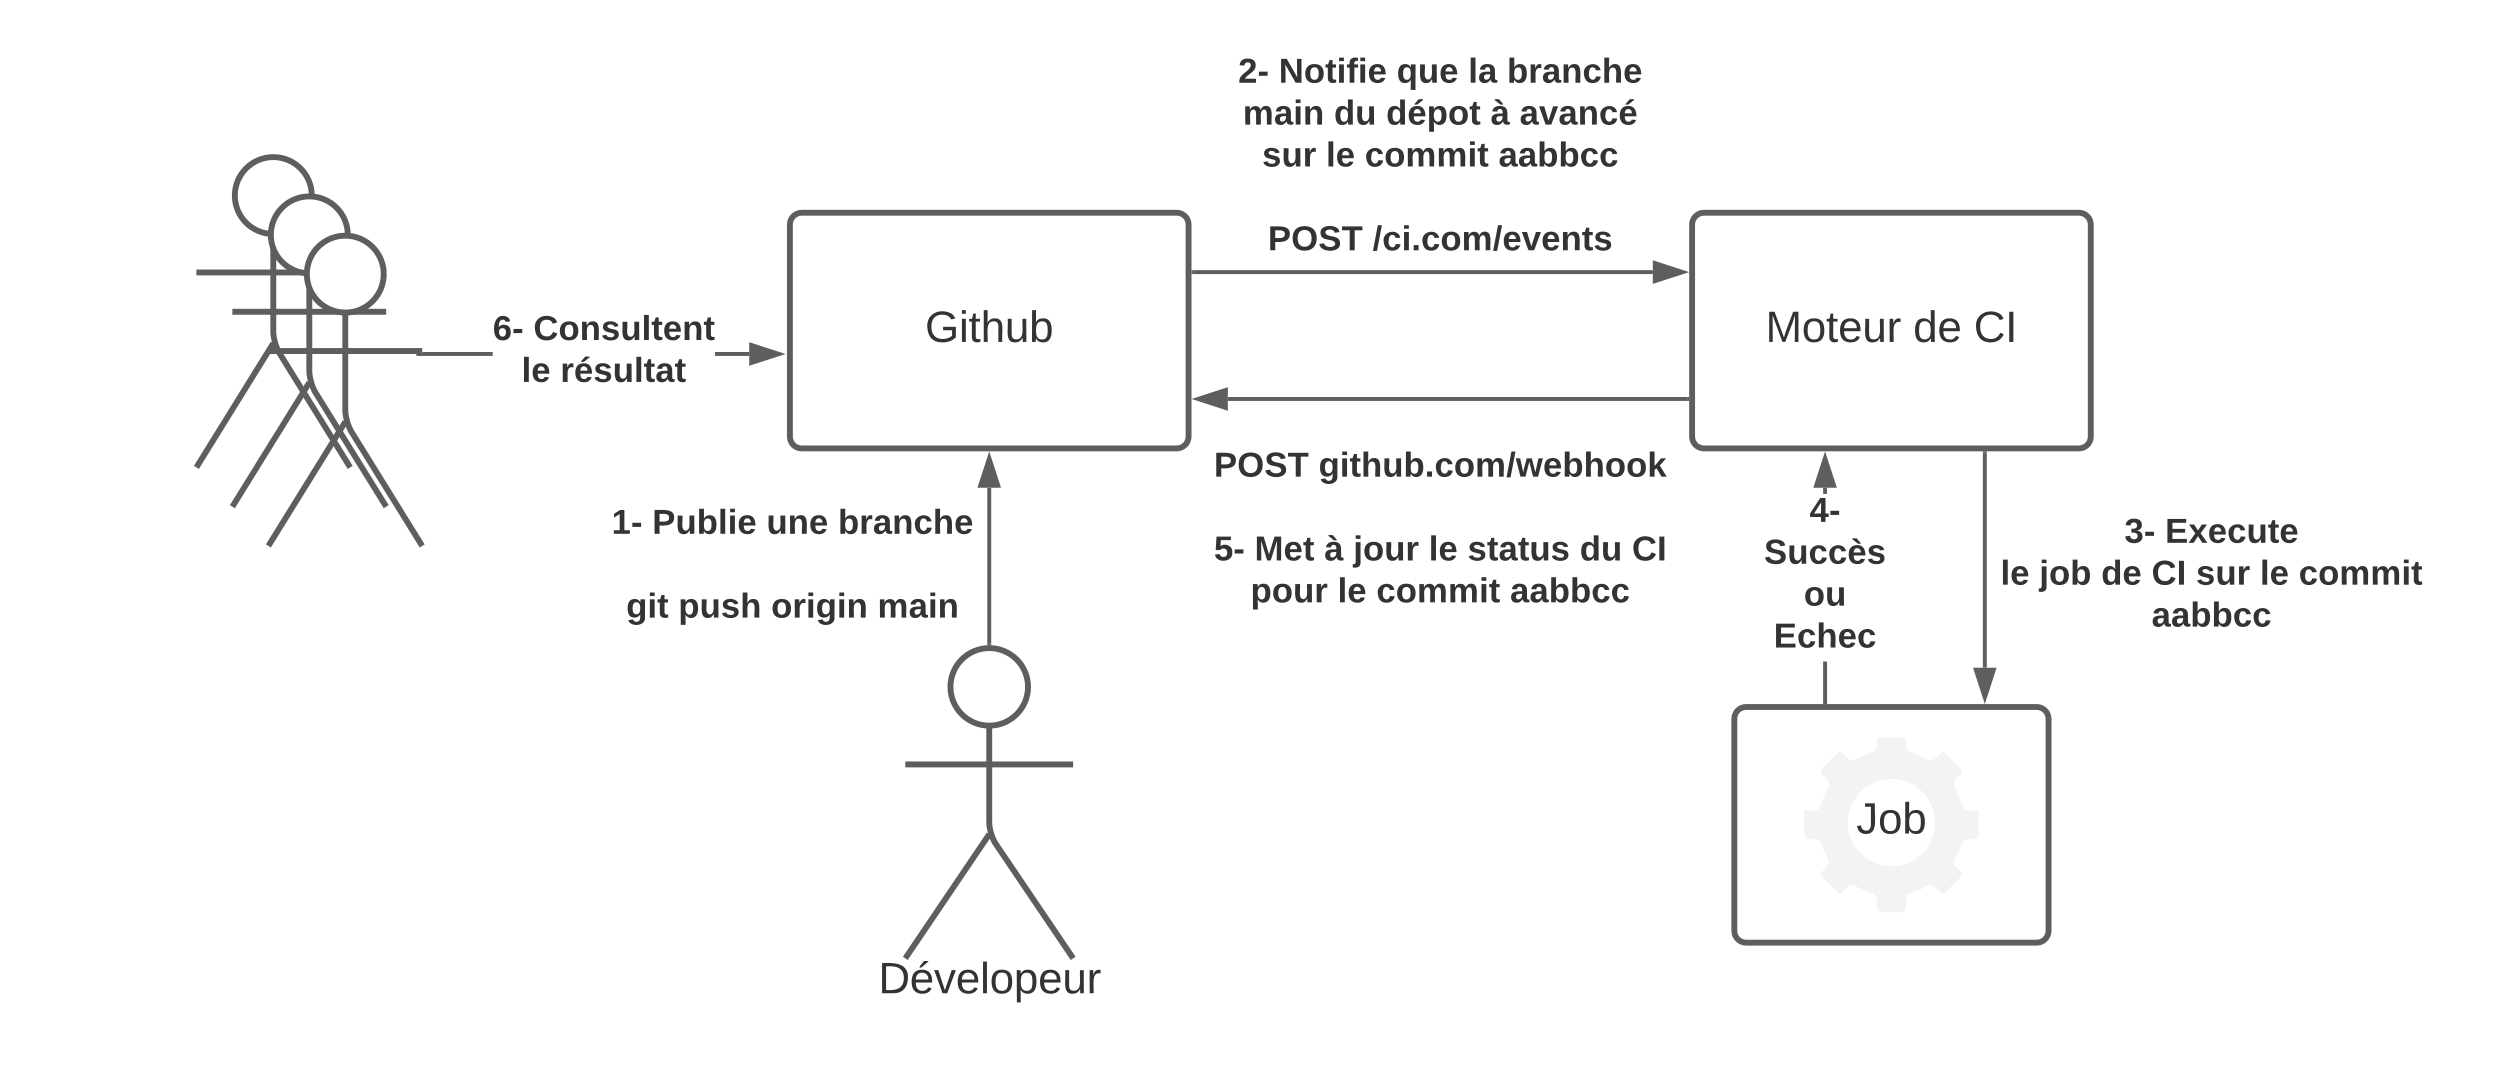 <svg xmlns="http://www.w3.org/2000/svg" xmlns:xlink="http://www.w3.org/1999/xlink" xmlns:lucid="lucid" width="1273" height="550"><g transform="translate(0 -140)" lucid:page-tab-id="0_0"><g class="lucid-layer" lucid:layer-id="YFHSybDag7G5" display="block"><path d="M523.47 489.75c0 10.9-8.84 19.75-19.75 19.75-10.9 0-19.75-8.84-19.75-19.75 0-10.9 8.84-19.75 19.75-19.75 10.9 0 19.75 8.84 19.75 19.75z" stroke="#5e5e5e" stroke-width="3" fill="#fff"/><path d="M503.72 509.5v49.3c0 3.3 1.5 8.23 3.36 10.97L546.45 628m-42.73-63.2L460.98 628m0-98.75h85.47" stroke="#5e5e5e" stroke-width="3" fill="none"/><path d="M460.98 476c0-3.3 2.7-6 6-6h73.47c3.32 0 6 2.7 6 6v168c0 3.3-2.68 6-6 6h-73.47c-3.3 0-6-2.7-6-6z" fill="none"/><use xlink:href="#a" transform="matrix(1,0,0,1,380.984,628) translate(66.302 17.778)"/><path d="M402.22 254.33c0-3.3 2.7-6 6-6h191c3.3 0 6 2.7 6 6v108c0 3.32-2.7 6-6 6h-191c-3.3 0-6-2.68-6-6z" stroke="#5e5e5e" stroke-width="3" fill="#fff"/><use xlink:href="#b" transform="matrix(1,0,0,1,414.224,260.333) translate(56.815 53.778)"/><path d="M861.62 254.33c0-3.3 2.7-6 6-6h191c3.3 0 6 2.7 6 6v108c0 3.32-2.7 6-6 6h-191c-3.3 0-6-2.68-6-6z" stroke="#5e5e5e" stroke-width="3" fill="#fff"/><use xlink:href="#c" transform="matrix(1,0,0,1,873.623,260.333) translate(25.395 53.778)"/><use xlink:href="#d" transform="matrix(1,0,0,1,873.623,260.333) translate(100.58 53.778)"/><use xlink:href="#e" transform="matrix(1,0,0,1,873.623,260.333) translate(131.444 53.778)"/><path d="M503.72 467.5v-79.16" stroke="#5e5e5e" stroke-width="2" fill="none"/><path d="M504.72 468.6l-.93-.1-1.08.03v-1.06h2z" fill="#5e5e5e"/><path d="M503.72 373.07l4.63 14.27h-9.27z" stroke="#5e5e5e" stroke-width="2" fill="#5e5e5e"/><use xlink:href="#f" transform="matrix(1,0,0,1,311.422,397.605) translate(0.005 14.222)"/><use xlink:href="#g" transform="matrix(1,0,0,1,311.422,397.605) translate(20.696 14.222)"/><use xlink:href="#h" transform="matrix(1,0,0,1,311.422,397.605) translate(78.869 14.222)"/><use xlink:href="#i" transform="matrix(1,0,0,1,311.422,397.605) translate(115.314 14.222)"/><use xlink:href="#j" transform="matrix(1,0,0,1,311.422,397.605) translate(92.153 35.556)"/><use xlink:href="#k" transform="matrix(1,0,0,1,311.422,397.605) translate(7.437 56.889)"/><use xlink:href="#l" transform="matrix(1,0,0,1,311.422,397.605) translate(34.005 56.889)"/><use xlink:href="#m" transform="matrix(1,0,0,1,311.422,397.605) translate(81.264 56.889)"/><use xlink:href="#n" transform="matrix(1,0,0,1,311.422,397.605) translate(135.437 56.889)"/><path d="M607.7 278.56h233.92" stroke="#5e5e5e" stroke-width="2" fill="none"/><path d="M607.74 279.56h-1.03v-2h1.04z" fill="#5e5e5e"/><path d="M856.9 278.56l-14.28 4.63v-9.28z" stroke="#5e5e5e" stroke-width="2" fill="#5e5e5e"/><use xlink:href="#o" transform="matrix(1,0,0,1,630.456,167.891) translate(0.005 14.222)"/><use xlink:href="#p" transform="matrix(1,0,0,1,630.456,167.891) translate(20.696 14.222)"/><use xlink:href="#q" transform="matrix(1,0,0,1,630.456,167.891) translate(80.746 14.222)"/><use xlink:href="#r" transform="matrix(1,0,0,1,630.456,167.891) translate(117.19 14.222)"/><use xlink:href="#s" transform="matrix(1,0,0,1,630.456,167.891) translate(136.943 14.222)"/><use xlink:href="#t" transform="matrix(1,0,0,1,630.456,167.891) translate(2.425 35.556)"/><use xlink:href="#u" transform="matrix(1,0,0,1,630.456,167.891) translate(48.795 35.556)"/><use xlink:href="#v" transform="matrix(1,0,0,1,630.456,167.891) translate(75.363 35.556)"/><use xlink:href="#w" transform="matrix(1,0,0,1,630.456,167.891) translate(128.499 35.556)"/><use xlink:href="#x" transform="matrix(1,0,0,1,630.456,167.891) translate(143.314 35.556)"/><use xlink:href="#y" transform="matrix(1,0,0,1,630.456,167.891) translate(12.227 56.889)"/><use xlink:href="#z" transform="matrix(1,0,0,1,630.456,167.891) translate(44.77 56.889)"/><use xlink:href="#A" transform="matrix(1,0,0,1,630.456,167.891) translate(64.524 56.889)"/><use xlink:href="#B" transform="matrix(1,0,0,1,630.456,167.891) translate(132.573 56.889)"/><use xlink:href="#j" transform="matrix(1,0,0,1,630.456,167.891) translate(102.968 78.222)"/><use xlink:href="#C" transform="matrix(1,0,0,1,630.456,167.891) translate(15.165 99.556)"/><use xlink:href="#D" transform="matrix(1,0,0,1,630.456,167.891) translate(68.449 99.556)"/><path d="M859.12 343.15h-233.9" stroke="#5e5e5e" stroke-width="2" fill="none"/><path d="M860.12 344.15h-1.02v-2h1.02z" fill="#5e5e5e"/><path d="M609.95 343.15l14.27-4.63v9.27z" stroke="#5e5e5e" stroke-width="2" fill="#5e5e5e"/><use xlink:href="#E" transform="matrix(1,0,0,1,618.135,347.153) translate(115.289 14.222)"/><use xlink:href="#F" transform="matrix(1,0,0,1,618.135,347.153) translate(0.005 35.556)"/><use xlink:href="#G" transform="matrix(1,0,0,1,618.135,347.153) translate(53.289 35.556)"/><use xlink:href="#j" transform="matrix(1,0,0,1,618.135,347.153) translate(115.289 56.889)"/><use xlink:href="#H" transform="matrix(1,0,0,1,618.135,347.153) translate(0.005 78.222)"/><use xlink:href="#I" transform="matrix(1,0,0,1,618.135,347.153) translate(20.696 78.222)"/><use xlink:href="#w" transform="matrix(1,0,0,1,618.135,347.153) translate(56.153 78.222)"/><use xlink:href="#J" transform="matrix(1,0,0,1,618.135,347.153) translate(70.968 78.222)"/><use xlink:href="#K" transform="matrix(1,0,0,1,618.135,347.153) translate(109.388 78.222)"/><use xlink:href="#L" transform="matrix(1,0,0,1,618.135,347.153) translate(129.141 78.222)"/><use xlink:href="#M" transform="matrix(1,0,0,1,618.135,347.153) translate(186.277 78.222)"/><use xlink:href="#N" transform="matrix(1,0,0,1,618.135,347.153) translate(212.845 78.222)"/><use xlink:href="#O" transform="matrix(1,0,0,1,618.135,347.153) translate(18.672 99.556)"/><use xlink:href="#z" transform="matrix(1,0,0,1,618.135,347.153) translate(62.968 99.556)"/><use xlink:href="#A" transform="matrix(1,0,0,1,618.135,347.153) translate(82.721 99.556)"/><use xlink:href="#P" transform="matrix(1,0,0,1,618.135,347.153) translate(150.77 99.556)"/><path d="M883.12 506c0-3.3 2.68-6 6-6h148c3.3 0 6 2.7 6 6v108c0 3.3-2.7 6-6 6h-148c-3.32 0-6-2.7-6-6z" stroke="#5e5e5e" stroke-width="3" fill="#fff"/><path d="M920.52 567.4h3.4c1.7 0 3.1.6 3.6 2.3.8 2.7 1.9 4.8 3.2 7.2.9 1.5.7 3.2-.5 4.4l-2.5 2.5c-.7.7-.7 1.9 0 2.6l7.9 7.9c.7.7 1.9.7 2.6 0l2.5-2.5c1.2-1.2 2.9-1.3 4.4-.5 2.4 1.3 5 2.4 7.8 3.2 1.6.5 2.8 1.9 2.8 3.6v3.4c0 1 .8 3 1.8 3h11.2c1 0 1.8-2 1.8-3v-3.4c0-1.7 1.2-3.1 2.8-3.6 2.8-.8 5.4-1.9 7.8-3.2 1.5-.8 3.2-.7 4.4.5l2.5 2.5c.7.7 1.9.7 2.6 0l7.9-7.9c.7-.7.7-1.8 0-2.5l-2.5-2.5c-1.2-1.1-1.3-2.8-.5-4.2 1.3-2.4 2.4-4.8 3.2-7.5.5-1.7 1.9-2.3 3.6-2.3h3.4c1 0 1.8-1.9 1.8-2.9v-11.1c0-1.1-.8-.8-1.8-.8h-3.4c-1.7 0-3.1-1.7-3.6-3.3-.8-2.8-1.9-6-3.2-8.4-.9-1.4-.7-3.2.5-4.4l2.5-2.5c.7-.7.7-1.9 0-2.6l-7.9-7.8c-.7-.8-1.9-.8-2.6 0l-2.5 2.4c-1.2 1.2-2.9 1.4-4.4.6-2.4-1.4-5-2.5-7.8-3.3-1.6-.5-2.8-1.9-2.8-3.6v-3.4c0-1-.8-.7-1.8-.7h-11.2c-1 0-1.8-.3-1.8.7v3.4c0 1.7-1.2 3.1-2.8 3.6-2.8.8-5.4 1.9-7.8 3.3-1.5.8-3.2.6-4.4-.6l-2.5-2.4c-.7-.8-1.9-.8-2.6 0l-7.9 7.8c-.7.8-.7 2 0 2.7l2.5 2.6c1.2 1.1 1.4 3 .5 4.5-1.3 2.4-2.4 5.3-3.2 8.1-.5 1.6-1.9 3.3-3.6 3.3h-3.4c-1 0-1.8-.3-1.8.8v11.1c0 1 .8 2.9 1.8 2.9m42.6-30.7c12.3 0 22.2 9.9 22.2 22.2 0 12.3-9.9 22.2-22.2 22.2-12.3 0-22.2-9.9-22.2-22.2 0-12.3 9.9-22.2 22.2-22.2" fill="#f3f3f3"/><g><use xlink:href="#Q" transform="matrix(1,0,0,1,888.118,505) translate(57.099 59.444)"/></g><path d="M1010.67 370.83V480" stroke="#5e5e5e" stroke-width="2" fill="none"/><path d="M1011.67 370.86h-2v-1.03h2z" fill="#5e5e5e"/><path d="M1010.67 495.26l-4.64-14.26h9.27z" stroke="#5e5e5e" stroke-width="2" fill="#5e5e5e"/><g><use xlink:href="#R" transform="matrix(1,0,0,1,1018.667,402.167) translate(63.116 14.222)"/><use xlink:href="#S" transform="matrix(1,0,0,1,1018.667,402.167) translate(83.807 14.222)"/><use xlink:href="#T" transform="matrix(1,0,0,1,1018.667,402.167) translate(0.005 35.556)"/><use xlink:href="#U" transform="matrix(1,0,0,1,1018.667,402.167) translate(19.758 35.556)"/><use xlink:href="#V" transform="matrix(1,0,0,1,1018.667,402.167) translate(51.264 35.556)"/><use xlink:href="#W" transform="matrix(1,0,0,1,1018.667,402.167) translate(76.894 35.556)"/><use xlink:href="#X" transform="matrix(1,0,0,1,1018.667,402.167) translate(99.561 35.556)"/><use xlink:href="#K" transform="matrix(1,0,0,1,1018.667,402.167) translate(132.104 35.556)"/><use xlink:href="#Y" transform="matrix(1,0,0,1,1018.667,402.167) translate(151.857 35.556)"/><use xlink:href="#Z" transform="matrix(1,0,0,1,1018.667,402.167) translate(76.919 56.889)"/></g><path d="M930.33 497.5h-2v-20.67h2zm0-106h-2v-3.16h2z" fill="#5e5e5e"/><path d="M930.33 498.5h-2v-1.03h2zM933.97 387.34h-9.27l4.63-14.27z" fill="#5e5e5e"/><path d="M935.35 388.34h-12.03l6-18.5zm-9.28-2h6.52l-3.27-10.03z" fill="#5e5e5e"/><g><use xlink:href="#aa" transform="matrix(1,0,0,1,898.247,391.5) translate(23.215 14.222)"/><use xlink:href="#ab" transform="matrix(1,0,0,1,898.247,391.5) translate(0.005 35.556)"/><use xlink:href="#ac" transform="matrix(1,0,0,1,898.247,391.5) translate(20.277 56.889)"/><use xlink:href="#ad" transform="matrix(1,0,0,1,898.247,391.5) translate(4.943 78.222)"/></g><path d="M105 186c0-3.3 2.7-6 6-6h223c3.3 0 6 2.7 6 6v51.33c0 3.32-2.7 6-6 6H111c-3.3 0-6-2.68-6-6z" stroke="#000" stroke-opacity="0" stroke-width="3" fill="#fff" fill-opacity="0"/><path d="M158.75 239.58c0 10.82-8.77 19.58-19.6 19.58-10.8 0-19.57-8.76-19.57-19.58 0-10.8 8.77-19.58 19.58-19.58 10.82 0 19.6 8.77 19.6 19.58z" stroke="#5e5e5e" stroke-width="3" fill="#fff"/><path d="M139.16 259.16v49.64c0 3.3 1.42 8.28 3.17 11.1l36 58.1m-39.17-63.2L100 378m0-99.25h78.33" stroke="#5e5e5e" stroke-width="3" fill="none"/><path d="M100 226c0-3.3 2.7-6 6-6h66.33c3.3 0 6 2.7 6 6v168c0 3.3-2.7 6-6 6H106c-3.3 0-6-2.7-6-6z" fill="none"/><path d="M177.08 259.58c0 10.82-8.77 19.58-19.6 19.58-10.8 0-19.57-8.76-19.57-19.58 0-10.8 8.78-19.58 19.6-19.58 10.8 0 19.58 8.77 19.58 19.58z" stroke="#5e5e5e" stroke-width="3" fill="#fff"/><path d="M157.5 279.16v49.64c0 3.3 1.4 8.28 3.15 11.1l36 58.1m-39.16-63.2L118.32 398m0-99.25h78.33" stroke="#5e5e5e" stroke-width="3" fill="none"/><path d="M118.33 246c0-3.3 2.7-6 6-6h66.33c3.3 0 6 2.7 6 6v168c0 3.3-2.7 6-6 6h-66.33c-3.3 0-6-2.7-6-6z" fill="none"/><path d="M195.4 279.58c0 10.82-8.76 19.58-19.58 19.58-10.8 0-19.58-8.76-19.58-19.58 0-10.8 8.77-19.58 19.58-19.58 10.82 0 19.6 8.77 19.6 19.58z" stroke="#5e5e5e" stroke-width="3" fill="#fff"/><path d="M175.82 299.16v49.64c0 3.3 1.42 8.28 3.16 11.1l36 58.1m-39.16-63.2L136.66 418m0-99.25H215" stroke="#5e5e5e" stroke-width="3" fill="none"/><path d="M136.66 266c0-3.3 2.68-6 6-6H209c3.3 0 6 2.7 6 6v168c0 3.3-2.7 6-6 6h-66.34c-3.32 0-6-2.7-6-6z" fill="none"/><path d="M250.9 321.25H216v-2h34.9zm130.6 0h-17.4v-2h17.4zM216 321.25h-4v-1h3v-1h1zM396.76 320.25l-14.26 4.63v-9.27z" fill="#5e5e5e"/><path d="M400 320.25l-18.5 6v-12zm-16.5 3.26l10.03-3.25L383.5 317z" fill="#5e5e5e"/><g><use xlink:href="#ae" transform="matrix(1,0,0,1,250.901,298.913) translate(0.005 14.222)"/><use xlink:href="#af" transform="matrix(1,0,0,1,250.901,298.913) translate(20.696 14.222)"/><use xlink:href="#ag" transform="matrix(1,0,0,1,250.901,298.913) translate(14.696 35.556)"/><use xlink:href="#ah" transform="matrix(1,0,0,1,250.901,298.913) translate(34.449 35.556)"/></g></g><defs><path fill="#333" d="M30-248c118-7 216 8 213 122C240-48 200 0 122 0H30v-248zM63-27c89 8 146-16 146-99s-60-101-146-95v194" id="ai"/><path fill="#333" d="M100-194c63 0 86 42 84 106H49c0 40 14 67 53 68 26 1 43-12 49-29l28 8c-11 28-37 45-77 45C44 4 14-33 15-96c1-61 26-98 85-98zm52 81c6-60-76-77-97-28-3 7-6 17-6 28h103zm-74-98c8-23 27-35 38-54h36v5l-58 49H78" id="aj"/><path fill="#333" d="M108 0H70L1-190h34L89-25l56-165h34" id="ak"/><path fill="#333" d="M100-194c63 0 86 42 84 106H49c0 40 14 67 53 68 26 1 43-12 49-29l28 8c-11 28-37 45-77 45C44 4 14-33 15-96c1-61 26-98 85-98zm52 81c6-60-76-77-97-28-3 7-6 17-6 28h103" id="al"/><path fill="#333" d="M24 0v-261h32V0H24" id="am"/><path fill="#333" d="M100-194c62-1 85 37 85 99 1 63-27 99-86 99S16-35 15-95c0-66 28-99 85-99zM99-20c44 1 53-31 53-75 0-43-8-75-51-75s-53 32-53 75 10 74 51 75" id="an"/><path fill="#333" d="M115-194c55 1 70 41 70 98S169 2 115 4C84 4 66-9 55-30l1 105H24l-1-265h31l2 30c10-21 28-34 59-34zm-8 174c40 0 45-34 45-75s-6-73-45-74c-42 0-51 32-51 76 0 43 10 73 51 73" id="ao"/><path fill="#333" d="M84 4C-5 8 30-112 23-190h32v120c0 31 7 50 39 49 72-2 45-101 50-169h31l1 190h-30c-1-10 1-25-2-33-11 22-28 36-60 37" id="ap"/><path fill="#333" d="M114-163C36-179 61-72 57 0H25l-1-190h30c1 12-1 29 2 39 6-27 23-49 58-41v29" id="aq"/><g id="a"><use transform="matrix(0.062,0,0,0.062,0,0)" xlink:href="#ai"/><use transform="matrix(0.062,0,0,0.062,15.988,0)" xlink:href="#aj"/><use transform="matrix(0.062,0,0,0.062,28.333,0)" xlink:href="#ak"/><use transform="matrix(0.062,0,0,0.062,39.444,0)" xlink:href="#al"/><use transform="matrix(0.062,0,0,0.062,51.79,0)" xlink:href="#am"/><use transform="matrix(0.062,0,0,0.062,56.667,0)" xlink:href="#an"/><use transform="matrix(0.062,0,0,0.062,69.012,0)" xlink:href="#ao"/><use transform="matrix(0.062,0,0,0.062,81.358,0)" xlink:href="#al"/><use transform="matrix(0.062,0,0,0.062,93.704,0)" xlink:href="#ap"/><use transform="matrix(0.062,0,0,0.062,106.049,0)" xlink:href="#aq"/></g><path fill="#333" d="M143 4C61 4 22-44 18-125c-5-107 100-154 193-111 17 8 29 25 37 43l-32 9c-13-25-37-40-76-40-61 0-88 39-88 99 0 61 29 100 91 101 35 0 62-11 79-27v-45h-74v-28h105v86C228-13 192 4 143 4" id="ar"/><path fill="#333" d="M24-231v-30h32v30H24zM24 0v-190h32V0H24" id="as"/><path fill="#333" d="M59-47c-2 24 18 29 38 22v24C64 9 27 4 27-40v-127H5v-23h24l9-43h21v43h35v23H59v120" id="at"/><path fill="#333" d="M106-169C34-169 62-67 57 0H25v-261h32l-1 103c12-21 28-36 61-36 89 0 53 116 60 194h-32v-121c2-32-8-49-39-48" id="au"/><path fill="#333" d="M115-194c53 0 69 39 70 98 0 66-23 100-70 100C84 3 66-7 56-30L54 0H23l1-261h32v101c10-23 28-34 59-34zm-8 174c40 0 45-34 45-75 0-40-5-75-45-74-42 0-51 32-51 76 0 43 10 73 51 73" id="av"/><g id="b"><use transform="matrix(0.062,0,0,0.062,0,0)" xlink:href="#ar"/><use transform="matrix(0.062,0,0,0.062,17.284,0)" xlink:href="#as"/><use transform="matrix(0.062,0,0,0.062,22.16,0)" xlink:href="#at"/><use transform="matrix(0.062,0,0,0.062,28.333,0)" xlink:href="#au"/><use transform="matrix(0.062,0,0,0.062,40.679,0)" xlink:href="#ap"/><use transform="matrix(0.062,0,0,0.062,53.025,0)" xlink:href="#av"/></g><path fill="#333" d="M240 0l2-218c-23 76-54 145-80 218h-23L58-218 59 0H30v-248h44l77 211c21-75 51-140 76-211h43V0h-30" id="aw"/><g id="c"><use transform="matrix(0.062,0,0,0.062,0,0)" xlink:href="#aw"/><use transform="matrix(0.062,0,0,0.062,18.457,0)" xlink:href="#an"/><use transform="matrix(0.062,0,0,0.062,30.802,0)" xlink:href="#at"/><use transform="matrix(0.062,0,0,0.062,36.975,0)" xlink:href="#al"/><use transform="matrix(0.062,0,0,0.062,49.321,0)" xlink:href="#ap"/><use transform="matrix(0.062,0,0,0.062,61.667,0)" xlink:href="#aq"/></g><path fill="#333" d="M85-194c31 0 48 13 60 33l-1-100h32l1 261h-30c-2-10 0-23-3-31C134-8 116 4 85 4 32 4 16-35 15-94c0-66 23-100 70-100zm9 24c-40 0-46 34-46 75 0 40 6 74 45 74 42 0 51-32 51-76 0-42-9-74-50-73" id="ax"/><g id="d"><use transform="matrix(0.062,0,0,0.062,0,0)" xlink:href="#ax"/><use transform="matrix(0.062,0,0,0.062,12.346,0)" xlink:href="#al"/></g><path fill="#333" d="M212-179c-10-28-35-45-73-45-59 0-87 40-87 99 0 60 29 101 89 101 43 0 62-24 78-52l27 14C228-24 195 4 139 4 59 4 22-46 18-125c-6-104 99-153 187-111 19 9 31 26 39 46" id="ay"/><path fill="#333" d="M33 0v-248h34V0H33" id="az"/><g id="e"><use transform="matrix(0.062,0,0,0.062,0,0)" xlink:href="#ay"/><use transform="matrix(0.062,0,0,0.062,15.988,0)" xlink:href="#az"/></g><path fill="#333" d="M23 0v-37h61v-169l-59 37v-38l62-41h46v211h57V0H23" id="aA"/><path fill="#333" d="M14-72v-43h91v43H14" id="aB"/><g id="f"><use transform="matrix(0.049,0,0,0.049,0,0)" xlink:href="#aA"/><use transform="matrix(0.049,0,0,0.049,9.877,0)" xlink:href="#aB"/></g><path fill="#333" d="M24-248c93 1 206-16 204 79-1 75-69 88-152 82V0H24v-248zm52 121c47 0 100 7 100-41 0-47-54-39-100-39v80" id="aC"/><path fill="#333" d="M85 4C-2 5 27-109 22-190h50c7 57-23 150 33 157 60-5 35-97 40-157h50l1 190h-47c-2-12 1-28-3-38-12 25-28 42-61 42" id="aD"/><path fill="#333" d="M135-194c52 0 70 43 70 98 0 56-19 99-73 100-30 1-46-15-58-35L72 0H24l1-261h50v104c11-23 29-37 60-37zM114-30c31 0 40-27 40-66 0-37-7-63-39-63s-41 28-41 65c0 36 8 64 40 64" id="aE"/><path fill="#333" d="M25 0v-261h50V0H25" id="aF"/><path fill="#333" d="M25-224v-37h50v37H25zM25 0v-190h50V0H25" id="aG"/><path fill="#333" d="M185-48c-13 30-37 53-82 52C43 2 14-33 14-96s30-98 90-98c62 0 83 45 84 108H66c0 31 8 55 39 56 18 0 30-7 34-22zm-45-69c5-46-57-63-70-21-2 6-4 13-4 21h74" id="aH"/><g id="g"><use transform="matrix(0.049,0,0,0.049,0,0)" xlink:href="#aC"/><use transform="matrix(0.049,0,0,0.049,11.852,0)" xlink:href="#aD"/><use transform="matrix(0.049,0,0,0.049,22.667,0)" xlink:href="#aE"/><use transform="matrix(0.049,0,0,0.049,33.481,0)" xlink:href="#aF"/><use transform="matrix(0.049,0,0,0.049,38.42,0)" xlink:href="#aG"/><use transform="matrix(0.049,0,0,0.049,43.358,0)" xlink:href="#aH"/></g><path fill="#333" d="M135-194c87-1 58 113 63 194h-50c-7-57 23-157-34-157-59 0-34 97-39 157H25l-1-190h47c2 12-1 28 3 38 12-26 28-41 61-42" id="aI"/><g id="h"><use transform="matrix(0.049,0,0,0.049,0,0)" xlink:href="#aD"/><use transform="matrix(0.049,0,0,0.049,10.815,0)" xlink:href="#aI"/><use transform="matrix(0.049,0,0,0.049,21.63,0)" xlink:href="#aH"/></g><path fill="#333" d="M135-150c-39-12-60 13-60 57V0H25l-1-190h47c2 13-1 29 3 40 6-28 27-53 61-41v41" id="aJ"/><path fill="#333" d="M133-34C117-15 103 5 69 4 32 3 11-16 11-54c-1-60 55-63 116-61 1-26-3-47-28-47-18 1-26 9-28 27l-52-2c7-38 36-58 82-57s74 22 75 68l1 82c-1 14 12 18 25 15v27c-30 8-71 5-69-32zm-48 3c29 0 43-24 42-57-32 0-66-3-65 30 0 17 8 27 23 27" id="aK"/><path fill="#333" d="M190-63c-7 42-38 67-86 67-59 0-84-38-90-98-12-110 154-137 174-36l-49 2c-2-19-15-32-35-32-30 0-35 28-38 64-6 74 65 87 74 30" id="aL"/><path fill="#333" d="M114-157C55-157 80-60 75 0H25v-261h50l-1 109c12-26 28-41 61-42 86-1 58 113 63 194h-50c-7-57 23-157-34-157" id="aM"/><g id="i"><use transform="matrix(0.049,0,0,0.049,0,0)" xlink:href="#aE"/><use transform="matrix(0.049,0,0,0.049,10.815,0)" xlink:href="#aJ"/><use transform="matrix(0.049,0,0,0.049,17.728,0)" xlink:href="#aK"/><use transform="matrix(0.049,0,0,0.049,27.605,0)" xlink:href="#aI"/><use transform="matrix(0.049,0,0,0.049,38.42,0)" xlink:href="#aL"/><use transform="matrix(0.049,0,0,0.049,48.296,0)" xlink:href="#aM"/><use transform="matrix(0.049,0,0,0.049,59.111,0)" xlink:href="#aH"/></g><path fill="#333" d="M195-6C206 82 75 100 31 46c-4-6-6-13-8-21l49-6c3 16 16 24 34 25 40 0 42-37 40-79-11 22-30 35-61 35-53 0-70-43-70-97 0-56 18-96 73-97 30 0 46 14 59 34l2-30h47zm-90-29c32 0 41-27 41-63 0-35-9-62-40-62-32 0-39 29-40 63 0 36 9 62 39 62" id="aN"/><path fill="#333" d="M115-3C79 11 28 4 28-45v-112H4v-33h27l15-45h31v45h36v33H77v99c-1 23 16 31 38 25v30" id="aO"/><g id="k"><use transform="matrix(0.049,0,0,0.049,0,0)" xlink:href="#aN"/><use transform="matrix(0.049,0,0,0.049,10.815,0)" xlink:href="#aG"/><use transform="matrix(0.049,0,0,0.049,15.753,0)" xlink:href="#aO"/></g><path fill="#333" d="M135-194c53 0 70 44 70 98 0 56-19 98-73 100-31 1-45-17-59-34 3 33 2 69 2 105H25l-1-265h48c2 10 0 23 3 31 11-24 29-35 60-35zM114-30c33 0 39-31 40-66 0-38-9-64-40-64-56 0-55 130 0 130" id="aP"/><path fill="#333" d="M137-138c1-29-70-34-71-4 15 46 118 7 119 86 1 83-164 76-172 9l43-7c4 19 20 25 44 25 33 8 57-30 24-41C81-84 22-81 20-136c-2-80 154-74 161-7" id="aQ"/><g id="l"><use transform="matrix(0.049,0,0,0.049,0,0)" xlink:href="#aP"/><use transform="matrix(0.049,0,0,0.049,10.815,0)" xlink:href="#aD"/><use transform="matrix(0.049,0,0,0.049,21.63,0)" xlink:href="#aQ"/><use transform="matrix(0.049,0,0,0.049,31.506,0)" xlink:href="#aM"/></g><path fill="#333" d="M110-194c64 0 96 36 96 99 0 64-35 99-97 99-61 0-95-36-95-99 0-62 34-99 96-99zm-1 164c35 0 45-28 45-65 0-40-10-65-43-65-34 0-45 26-45 65 0 36 10 65 43 65" id="aR"/><g id="m"><use transform="matrix(0.049,0,0,0.049,0,0)" xlink:href="#aR"/><use transform="matrix(0.049,0,0,0.049,10.815,0)" xlink:href="#aJ"/><use transform="matrix(0.049,0,0,0.049,17.728,0)" xlink:href="#aG"/><use transform="matrix(0.049,0,0,0.049,22.667,0)" xlink:href="#aN"/><use transform="matrix(0.049,0,0,0.049,33.481,0)" xlink:href="#aG"/><use transform="matrix(0.049,0,0,0.049,38.42,0)" xlink:href="#aI"/></g><path fill="#333" d="M220-157c-53 9-28 100-34 157h-49v-107c1-27-5-49-29-50C55-147 81-57 75 0H25l-1-190h47c2 12-1 28 3 38 10-53 101-56 108 0 13-22 24-43 59-42 82 1 51 116 57 194h-49v-107c-1-25-5-48-29-50" id="aS"/><g id="n"><use transform="matrix(0.049,0,0,0.049,0,0)" xlink:href="#aS"/><use transform="matrix(0.049,0,0,0.049,15.802,0)" xlink:href="#aK"/><use transform="matrix(0.049,0,0,0.049,25.679,0)" xlink:href="#aG"/><use transform="matrix(0.049,0,0,0.049,30.617,0)" xlink:href="#aI"/></g><path fill="#333" d="M182-182c0 78-84 86-111 141h115V0H12c-6-101 99-100 120-180 1-22-12-31-33-32-23 0-32 14-35 34l-49-3c5-45 32-70 84-70 51 0 83 22 83 69" id="aT"/><g id="o"><use transform="matrix(0.049,0,0,0.049,0,0)" xlink:href="#aT"/><use transform="matrix(0.049,0,0,0.049,9.877,0)" xlink:href="#aB"/></g><path fill="#333" d="M175 0L67-191c6 58 2 128 3 191H24v-248h59L193-55c-6-58-2-129-3-193h46V0h-61" id="aU"/><path fill="#333" d="M121-226c-27-7-43 5-38 36h38v33H83V0H34v-157H6v-33h28c-9-59 32-81 87-68v32" id="aV"/><g id="p"><use transform="matrix(0.049,0,0,0.049,0,0)" xlink:href="#aU"/><use transform="matrix(0.049,0,0,0.049,12.79,0)" xlink:href="#aR"/><use transform="matrix(0.049,0,0,0.049,23.605,0)" xlink:href="#aO"/><use transform="matrix(0.049,0,0,0.049,29.481,0)" xlink:href="#aG"/><use transform="matrix(0.049,0,0,0.049,34.42,0)" xlink:href="#aV"/><use transform="matrix(0.049,0,0,0.049,40.296,0)" xlink:href="#aG"/><use transform="matrix(0.049,0,0,0.049,45.235,0)" xlink:href="#aH"/></g><path fill="#333" d="M84 4C32 4 15-41 15-95c0-55 18-99 73-99 29 0 47 12 58 34l2-30h48l-1 265h-49V-32C136-9 114 4 84 4zm21-34c32 0 41-29 41-66 0-36-9-64-40-64-33 0-39 30-40 65 0 43 13 65 39 65" id="aW"/><g id="q"><use transform="matrix(0.049,0,0,0.049,0,0)" xlink:href="#aW"/><use transform="matrix(0.049,0,0,0.049,10.815,0)" xlink:href="#aD"/><use transform="matrix(0.049,0,0,0.049,21.63,0)" xlink:href="#aH"/></g><g id="r"><use transform="matrix(0.049,0,0,0.049,0,0)" xlink:href="#aF"/><use transform="matrix(0.049,0,0,0.049,4.938,0)" xlink:href="#aK"/></g><g id="s"><use transform="matrix(0.049,0,0,0.049,0,0)" xlink:href="#aE"/><use transform="matrix(0.049,0,0,0.049,10.815,0)" xlink:href="#aJ"/><use transform="matrix(0.049,0,0,0.049,17.728,0)" xlink:href="#aK"/><use transform="matrix(0.049,0,0,0.049,27.605,0)" xlink:href="#aI"/><use transform="matrix(0.049,0,0,0.049,38.42,0)" xlink:href="#aL"/><use transform="matrix(0.049,0,0,0.049,48.296,0)" xlink:href="#aM"/><use transform="matrix(0.049,0,0,0.049,59.111,0)" xlink:href="#aH"/></g><g id="t"><use transform="matrix(0.049,0,0,0.049,0,0)" xlink:href="#aS"/><use transform="matrix(0.049,0,0,0.049,15.802,0)" xlink:href="#aK"/><use transform="matrix(0.049,0,0,0.049,25.679,0)" xlink:href="#aG"/><use transform="matrix(0.049,0,0,0.049,30.617,0)" xlink:href="#aI"/></g><path fill="#333" d="M88-194c31-1 46 15 58 34l-1-101h50l1 261h-48c-2-10 0-23-3-31C134-8 116 4 84 4 32 4 16-41 15-95c0-56 19-97 73-99zm17 164c33 0 40-30 41-66 1-37-9-64-41-64s-38 30-39 65c0 43 13 65 39 65" id="aX"/><g id="u"><use transform="matrix(0.049,0,0,0.049,0,0)" xlink:href="#aX"/><use transform="matrix(0.049,0,0,0.049,10.815,0)" xlink:href="#aD"/></g><path fill="#333" d="M185-48c-13 30-37 53-82 52C43 2 14-33 14-96s30-98 90-98c62 0 83 45 84 108H66c0 31 8 55 39 56 18 0 30-7 34-22zm-45-69c5-46-57-63-70-21-2 6-4 13-4 21h74zm-67-91v-5l45-51h45v8l-60 48H73" id="aY"/><g id="v"><use transform="matrix(0.049,0,0,0.049,0,0)" xlink:href="#aX"/><use transform="matrix(0.049,0,0,0.049,10.815,0)" xlink:href="#aY"/><use transform="matrix(0.049,0,0,0.049,20.691,0)" xlink:href="#aP"/><use transform="matrix(0.049,0,0,0.049,31.506,0)" xlink:href="#aR"/><use transform="matrix(0.049,0,0,0.049,42.321,0)" xlink:href="#aO"/></g><path fill="#333" d="M132-34C116-15 102 5 68 4 31 3 10-16 10-54c-1-60 55-63 116-61 1-26-3-47-28-47-18 1-26 9-28 27l-52-2c7-38 36-58 82-57s74 22 75 68l1 82c-1 14 12 18 25 15v27c-30 8-71 5-69-32zm-48 3c29 0 43-24 42-57-32 0-66-3-65 30 0 17 8 27 23 27zm18-177l-59-48v-8h45l44 51v5h-30" id="aZ"/><use transform="matrix(0.049,0,0,0.049,0,0)" xlink:href="#aZ" id="w"/><path fill="#333" d="M128 0H69L1-190h53L99-40l48-150h52" id="ba"/><g id="x"><use transform="matrix(0.049,0,0,0.049,0,0)" xlink:href="#aK"/><use transform="matrix(0.049,0,0,0.049,9.877,0)" xlink:href="#ba"/><use transform="matrix(0.049,0,0,0.049,19.753,0)" xlink:href="#aK"/><use transform="matrix(0.049,0,0,0.049,29.63,0)" xlink:href="#aI"/><use transform="matrix(0.049,0,0,0.049,40.444,0)" xlink:href="#aL"/><use transform="matrix(0.049,0,0,0.049,50.321,0)" xlink:href="#aY"/></g><g id="y"><use transform="matrix(0.049,0,0,0.049,0,0)" xlink:href="#aQ"/><use transform="matrix(0.049,0,0,0.049,9.877,0)" xlink:href="#aD"/><use transform="matrix(0.049,0,0,0.049,20.691,0)" xlink:href="#aJ"/></g><g id="z"><use transform="matrix(0.049,0,0,0.049,0,0)" xlink:href="#aF"/><use transform="matrix(0.049,0,0,0.049,4.938,0)" xlink:href="#aH"/></g><g id="A"><use transform="matrix(0.049,0,0,0.049,0,0)" xlink:href="#aL"/><use transform="matrix(0.049,0,0,0.049,9.877,0)" xlink:href="#aR"/><use transform="matrix(0.049,0,0,0.049,20.691,0)" xlink:href="#aS"/><use transform="matrix(0.049,0,0,0.049,36.494,0)" xlink:href="#aS"/><use transform="matrix(0.049,0,0,0.049,52.296,0)" xlink:href="#aG"/><use transform="matrix(0.049,0,0,0.049,57.235,0)" xlink:href="#aO"/></g><g id="B"><use transform="matrix(0.049,0,0,0.049,0,0)" xlink:href="#aK"/><use transform="matrix(0.049,0,0,0.049,9.877,0)" xlink:href="#aK"/><use transform="matrix(0.049,0,0,0.049,19.753,0)" xlink:href="#aE"/><use transform="matrix(0.049,0,0,0.049,30.568,0)" xlink:href="#aE"/><use transform="matrix(0.049,0,0,0.049,41.383,0)" xlink:href="#aL"/><use transform="matrix(0.049,0,0,0.049,51.259,0)" xlink:href="#aL"/></g><path fill="#333" d="M140-251c80 0 125 45 125 126S219 4 139 4C58 4 15-44 15-125s44-126 125-126zm-1 214c52 0 73-35 73-88 0-50-21-86-72-86-52 0-73 35-73 86s22 88 72 88" id="bb"/><path fill="#333" d="M169-182c-1-43-94-46-97-3 18 66 151 10 154 114 3 95-165 93-204 36-6-8-10-19-12-30l50-8c3 46 112 56 116 5-17-69-150-10-154-114-4-87 153-88 188-35 5 8 8 18 10 28" id="bc"/><path fill="#333" d="M136-208V0H84v-208H4v-40h212v40h-80" id="bd"/><g id="C"><use transform="matrix(0.049,0,0,0.049,0,0)" xlink:href="#aC"/><use transform="matrix(0.049,0,0,0.049,11.852,0)" xlink:href="#bb"/><use transform="matrix(0.049,0,0,0.049,25.679,0)" xlink:href="#bc"/><use transform="matrix(0.049,0,0,0.049,37.531,0)" xlink:href="#bd"/></g><path fill="#333" d="M4 7l51-268h42L46 7H4" id="be"/><path fill="#333" d="M24 0v-54h51V0H24" id="bf"/><g id="D"><use transform="matrix(0.049,0,0,0.049,0,0)" xlink:href="#be"/><use transform="matrix(0.049,0,0,0.049,4.938,0)" xlink:href="#aL"/><use transform="matrix(0.049,0,0,0.049,14.815,0)" xlink:href="#aG"/><use transform="matrix(0.049,0,0,0.049,19.753,0)" xlink:href="#bf"/><use transform="matrix(0.049,0,0,0.049,24.691,0)" xlink:href="#aL"/><use transform="matrix(0.049,0,0,0.049,34.568,0)" xlink:href="#aR"/><use transform="matrix(0.049,0,0,0.049,45.383,0)" xlink:href="#aS"/><use transform="matrix(0.049,0,0,0.049,61.185,0)" xlink:href="#be"/><use transform="matrix(0.049,0,0,0.049,66.123,0)" xlink:href="#aH"/><use transform="matrix(0.049,0,0,0.049,76,0)" xlink:href="#ba"/><use transform="matrix(0.049,0,0,0.049,85.877,0)" xlink:href="#aH"/><use transform="matrix(0.049,0,0,0.049,95.753,0)" xlink:href="#aI"/><use transform="matrix(0.049,0,0,0.049,106.568,0)" xlink:href="#aO"/><use transform="matrix(0.049,0,0,0.049,112.444,0)" xlink:href="#aQ"/></g><g id="F"><use transform="matrix(0.049,0,0,0.049,0,0)" xlink:href="#aC"/><use transform="matrix(0.049,0,0,0.049,11.852,0)" xlink:href="#bb"/><use transform="matrix(0.049,0,0,0.049,25.679,0)" xlink:href="#bc"/><use transform="matrix(0.049,0,0,0.049,37.531,0)" xlink:href="#bd"/></g><path fill="#333" d="M231 0h-52l-39-155L100 0H48L-1-190h46L77-45c9-52 24-97 36-145h53l37 145 32-145h46" id="bg"/><path fill="#333" d="M147 0L96-86 75-71V0H25v-261h50v150l67-79h53l-66 74L201 0h-54" id="bh"/><g id="G"><use transform="matrix(0.049,0,0,0.049,0,0)" xlink:href="#aN"/><use transform="matrix(0.049,0,0,0.049,10.815,0)" xlink:href="#aG"/><use transform="matrix(0.049,0,0,0.049,15.753,0)" xlink:href="#aO"/><use transform="matrix(0.049,0,0,0.049,21.63,0)" xlink:href="#aM"/><use transform="matrix(0.049,0,0,0.049,32.444,0)" xlink:href="#aD"/><use transform="matrix(0.049,0,0,0.049,43.259,0)" xlink:href="#aE"/><use transform="matrix(0.049,0,0,0.049,54.074,0)" xlink:href="#bf"/><use transform="matrix(0.049,0,0,0.049,59.012,0)" xlink:href="#aL"/><use transform="matrix(0.049,0,0,0.049,68.889,0)" xlink:href="#aR"/><use transform="matrix(0.049,0,0,0.049,79.704,0)" xlink:href="#aS"/><use transform="matrix(0.049,0,0,0.049,95.506,0)" xlink:href="#be"/><use transform="matrix(0.049,0,0,0.049,100.444,0)" xlink:href="#bg"/><use transform="matrix(0.049,0,0,0.049,114.272,0)" xlink:href="#aH"/><use transform="matrix(0.049,0,0,0.049,124.148,0)" xlink:href="#aE"/><use transform="matrix(0.049,0,0,0.049,134.963,0)" xlink:href="#aM"/><use transform="matrix(0.049,0,0,0.049,145.778,0)" xlink:href="#aR"/><use transform="matrix(0.049,0,0,0.049,156.593,0)" xlink:href="#aR"/><use transform="matrix(0.049,0,0,0.049,167.407,0)" xlink:href="#bh"/></g><path fill="#333" d="M139-81c0-46-55-55-73-27H18l9-140h149v37H72l-4 63c44-38 133-4 122 66C201 21 21 35 11-62l49-4c5 18 15 30 39 30 26 0 40-18 40-45" id="bi"/><g id="H"><use transform="matrix(0.049,0,0,0.049,0,0)" xlink:href="#bi"/><use transform="matrix(0.049,0,0,0.049,9.877,0)" xlink:href="#aB"/></g><path fill="#333" d="M230 0l2-204L168 0h-37L68-204 70 0H24v-248h70l56 185 57-185h69V0h-46" id="bj"/><g id="I"><use transform="matrix(0.049,0,0,0.049,0,0)" xlink:href="#bj"/><use transform="matrix(0.049,0,0,0.049,14.765,0)" xlink:href="#aH"/><use transform="matrix(0.049,0,0,0.049,24.642,0)" xlink:href="#aO"/></g><path fill="#333" d="M25-224v-37h50v37H25zM75 22c2 45-34 59-81 51V38c22 5 31-5 31-27v-201h50V22" id="bk"/><g id="J"><use transform="matrix(0.049,0,0,0.049,0,0)" xlink:href="#bk"/><use transform="matrix(0.049,0,0,0.049,4.938,0)" xlink:href="#aR"/><use transform="matrix(0.049,0,0,0.049,15.753,0)" xlink:href="#aD"/><use transform="matrix(0.049,0,0,0.049,26.568,0)" xlink:href="#aJ"/></g><g id="K"><use transform="matrix(0.049,0,0,0.049,0,0)" xlink:href="#aF"/><use transform="matrix(0.049,0,0,0.049,4.938,0)" xlink:href="#aH"/></g><g id="L"><use transform="matrix(0.049,0,0,0.049,0,0)" xlink:href="#aQ"/><use transform="matrix(0.049,0,0,0.049,9.877,0)" xlink:href="#aO"/><use transform="matrix(0.049,0,0,0.049,15.753,0)" xlink:href="#aK"/><use transform="matrix(0.049,0,0,0.049,25.63,0)" xlink:href="#aO"/><use transform="matrix(0.049,0,0,0.049,31.506,0)" xlink:href="#aD"/><use transform="matrix(0.049,0,0,0.049,42.321,0)" xlink:href="#aQ"/></g><g id="M"><use transform="matrix(0.049,0,0,0.049,0,0)" xlink:href="#aX"/><use transform="matrix(0.049,0,0,0.049,10.815,0)" xlink:href="#aD"/></g><path fill="#333" d="M67-125c0 53 21 87 73 88 37 1 54-22 65-47l45 17C233-25 199 4 140 4 58 4 20-42 15-125 8-235 124-281 211-232c18 10 29 29 36 50l-46 12c-8-25-30-41-62-41-52 0-71 34-72 86" id="bl"/><path fill="#333" d="M24 0v-248h52V0H24" id="bm"/><g id="N"><use transform="matrix(0.049,0,0,0.049,0,0)" xlink:href="#bl"/><use transform="matrix(0.049,0,0,0.049,12.79,0)" xlink:href="#bm"/></g><g id="O"><use transform="matrix(0.049,0,0,0.049,0,0)" xlink:href="#aP"/><use transform="matrix(0.049,0,0,0.049,10.815,0)" xlink:href="#aR"/><use transform="matrix(0.049,0,0,0.049,21.63,0)" xlink:href="#aD"/><use transform="matrix(0.049,0,0,0.049,32.444,0)" xlink:href="#aJ"/></g><g id="P"><use transform="matrix(0.049,0,0,0.049,0,0)" xlink:href="#aK"/><use transform="matrix(0.049,0,0,0.049,9.877,0)" xlink:href="#aK"/><use transform="matrix(0.049,0,0,0.049,19.753,0)" xlink:href="#aE"/><use transform="matrix(0.049,0,0,0.049,30.568,0)" xlink:href="#aE"/><use transform="matrix(0.049,0,0,0.049,41.383,0)" xlink:href="#aL"/><use transform="matrix(0.049,0,0,0.049,51.259,0)" xlink:href="#aL"/></g><path fill="#333" d="M153-248C145-148 188 4 80 4 36 3 13-21 6-62l32-5c4 25 16 42 43 43 27 0 39-20 39-49v-147H72v-28h81" id="bn"/><g id="Q"><use transform="matrix(0.062,0,0,0.062,0,0)" xlink:href="#bn"/><use transform="matrix(0.062,0,0,0.062,11.111,0)" xlink:href="#an"/><use transform="matrix(0.062,0,0,0.062,23.457,0)" xlink:href="#av"/></g><path fill="#333" d="M128-127c34 4 56 21 59 58 7 91-148 94-172 28-4-9-6-17-7-26l51-5c1 24 16 35 40 36 23 0 39-12 38-36-1-31-31-36-65-34v-40c32 2 59-3 59-33 0-20-13-33-34-33s-33 13-35 32l-50-3c6-44 37-68 86-68 50 0 83 20 83 66 0 35-22 52-53 58" id="bo"/><g id="R"><use transform="matrix(0.049,0,0,0.049,0,0)" xlink:href="#bo"/><use transform="matrix(0.049,0,0,0.049,9.877,0)" xlink:href="#aB"/></g><path fill="#333" d="M24 0v-248h195v40H76v63h132v40H76v65h150V0H24" id="bp"/><path fill="#333" d="M144 0l-44-69L55 0H2l70-98-66-92h53l41 62 40-62h54l-67 91 71 99h-54" id="bq"/><g id="S"><use transform="matrix(0.049,0,0,0.049,0,0)" xlink:href="#bp"/><use transform="matrix(0.049,0,0,0.049,11.852,0)" xlink:href="#bq"/><use transform="matrix(0.049,0,0,0.049,21.728,0)" xlink:href="#aH"/><use transform="matrix(0.049,0,0,0.049,31.605,0)" xlink:href="#aL"/><use transform="matrix(0.049,0,0,0.049,41.481,0)" xlink:href="#aD"/><use transform="matrix(0.049,0,0,0.049,52.296,0)" xlink:href="#aO"/><use transform="matrix(0.049,0,0,0.049,58.173,0)" xlink:href="#aH"/></g><g id="T"><use transform="matrix(0.049,0,0,0.049,0,0)" xlink:href="#aF"/><use transform="matrix(0.049,0,0,0.049,4.938,0)" xlink:href="#aH"/></g><g id="U"><use transform="matrix(0.049,0,0,0.049,0,0)" xlink:href="#bk"/><use transform="matrix(0.049,0,0,0.049,4.938,0)" xlink:href="#aR"/><use transform="matrix(0.049,0,0,0.049,15.753,0)" xlink:href="#aE"/></g><g id="V"><use transform="matrix(0.049,0,0,0.049,0,0)" xlink:href="#aX"/><use transform="matrix(0.049,0,0,0.049,10.815,0)" xlink:href="#aH"/></g><g id="W"><use transform="matrix(0.049,0,0,0.049,0,0)" xlink:href="#bl"/><use transform="matrix(0.049,0,0,0.049,12.79,0)" xlink:href="#bm"/></g><g id="X"><use transform="matrix(0.049,0,0,0.049,0,0)" xlink:href="#aQ"/><use transform="matrix(0.049,0,0,0.049,9.877,0)" xlink:href="#aD"/><use transform="matrix(0.049,0,0,0.049,20.691,0)" xlink:href="#aJ"/></g><g id="Y"><use transform="matrix(0.049,0,0,0.049,0,0)" xlink:href="#aL"/><use transform="matrix(0.049,0,0,0.049,9.877,0)" xlink:href="#aR"/><use transform="matrix(0.049,0,0,0.049,20.691,0)" xlink:href="#aS"/><use transform="matrix(0.049,0,0,0.049,36.494,0)" xlink:href="#aS"/><use transform="matrix(0.049,0,0,0.049,52.296,0)" xlink:href="#aG"/><use transform="matrix(0.049,0,0,0.049,57.235,0)" xlink:href="#aO"/></g><g id="Z"><use transform="matrix(0.049,0,0,0.049,0,0)" xlink:href="#aK"/><use transform="matrix(0.049,0,0,0.049,9.877,0)" xlink:href="#aK"/><use transform="matrix(0.049,0,0,0.049,19.753,0)" xlink:href="#aE"/><use transform="matrix(0.049,0,0,0.049,30.568,0)" xlink:href="#aE"/><use transform="matrix(0.049,0,0,0.049,41.383,0)" xlink:href="#aL"/><use transform="matrix(0.049,0,0,0.049,51.259,0)" xlink:href="#aL"/></g><path fill="#333" d="M165-50V0h-47v-50H5v-38l105-160h55v161h33v37h-33zm-47-37l2-116L46-87h72" id="br"/><g id="aa"><use transform="matrix(0.049,0,0,0.049,0,0)" xlink:href="#br"/><use transform="matrix(0.049,0,0,0.049,9.877,0)" xlink:href="#aB"/></g><path fill="#333" d="M185-48c-13 30-37 53-82 52C43 2 14-33 14-96s30-98 90-98c62 0 83 45 84 108H66c0 31 8 55 39 56 18 0 30-7 34-22zm-45-69c5-46-57-63-70-21-2 6-4 13-4 21h74zm-30-91l-59-48v-8h45l44 51v5h-30" id="bs"/><g id="ab"><use transform="matrix(0.049,0,0,0.049,0,0)" xlink:href="#bc"/><use transform="matrix(0.049,0,0,0.049,11.852,0)" xlink:href="#aD"/><use transform="matrix(0.049,0,0,0.049,22.667,0)" xlink:href="#aL"/><use transform="matrix(0.049,0,0,0.049,32.543,0)" xlink:href="#aL"/><use transform="matrix(0.049,0,0,0.049,42.42,0)" xlink:href="#bs"/><use transform="matrix(0.049,0,0,0.049,52.296,0)" xlink:href="#aQ"/></g><g id="ac"><use transform="matrix(0.049,0,0,0.049,0,0)" xlink:href="#aR"/><use transform="matrix(0.049,0,0,0.049,10.815,0)" xlink:href="#aD"/></g><g id="ad"><use transform="matrix(0.049,0,0,0.049,0,0)" xlink:href="#bp"/><use transform="matrix(0.049,0,0,0.049,11.852,0)" xlink:href="#aL"/><use transform="matrix(0.049,0,0,0.049,21.728,0)" xlink:href="#aM"/><use transform="matrix(0.049,0,0,0.049,32.543,0)" xlink:href="#aH"/><use transform="matrix(0.049,0,0,0.049,42.42,0)" xlink:href="#aL"/></g><path fill="#333" d="M115-159c48 0 72 30 72 78 0 54-30 85-83 85-64 0-91-50-91-122 0-98 58-163 141-120 15 8 21 24 27 44l-47 6c-5-31-48-31-61-4-7 14-11 33-11 60 9-17 28-27 53-27zM102-35c24 0 36-20 36-45s-11-43-37-43c-23 0-36 14-36 38 0 27 11 50 37 50" id="bt"/><g id="ae"><use transform="matrix(0.049,0,0,0.049,0,0)" xlink:href="#bt"/><use transform="matrix(0.049,0,0,0.049,9.877,0)" xlink:href="#aB"/></g><g id="af"><use transform="matrix(0.049,0,0,0.049,0,0)" xlink:href="#bl"/><use transform="matrix(0.049,0,0,0.049,12.79,0)" xlink:href="#aR"/><use transform="matrix(0.049,0,0,0.049,23.605,0)" xlink:href="#aI"/><use transform="matrix(0.049,0,0,0.049,34.42,0)" xlink:href="#aQ"/><use transform="matrix(0.049,0,0,0.049,44.296,0)" xlink:href="#aD"/><use transform="matrix(0.049,0,0,0.049,55.111,0)" xlink:href="#aF"/><use transform="matrix(0.049,0,0,0.049,60.049,0)" xlink:href="#aO"/><use transform="matrix(0.049,0,0,0.049,65.926,0)" xlink:href="#aH"/><use transform="matrix(0.049,0,0,0.049,75.802,0)" xlink:href="#aI"/><use transform="matrix(0.049,0,0,0.049,86.617,0)" xlink:href="#aO"/></g><g id="ag"><use transform="matrix(0.049,0,0,0.049,0,0)" xlink:href="#aF"/><use transform="matrix(0.049,0,0,0.049,4.938,0)" xlink:href="#aH"/></g><g id="ah"><use transform="matrix(0.049,0,0,0.049,0,0)" xlink:href="#aJ"/><use transform="matrix(0.049,0,0,0.049,6.914,0)" xlink:href="#aY"/><use transform="matrix(0.049,0,0,0.049,16.79,0)" xlink:href="#aQ"/><use transform="matrix(0.049,0,0,0.049,26.667,0)" xlink:href="#aD"/><use transform="matrix(0.049,0,0,0.049,37.481,0)" xlink:href="#aF"/><use transform="matrix(0.049,0,0,0.049,42.42,0)" xlink:href="#aO"/><use transform="matrix(0.049,0,0,0.049,48.296,0)" xlink:href="#aK"/><use transform="matrix(0.049,0,0,0.049,58.173,0)" xlink:href="#aO"/></g></defs></g></svg>